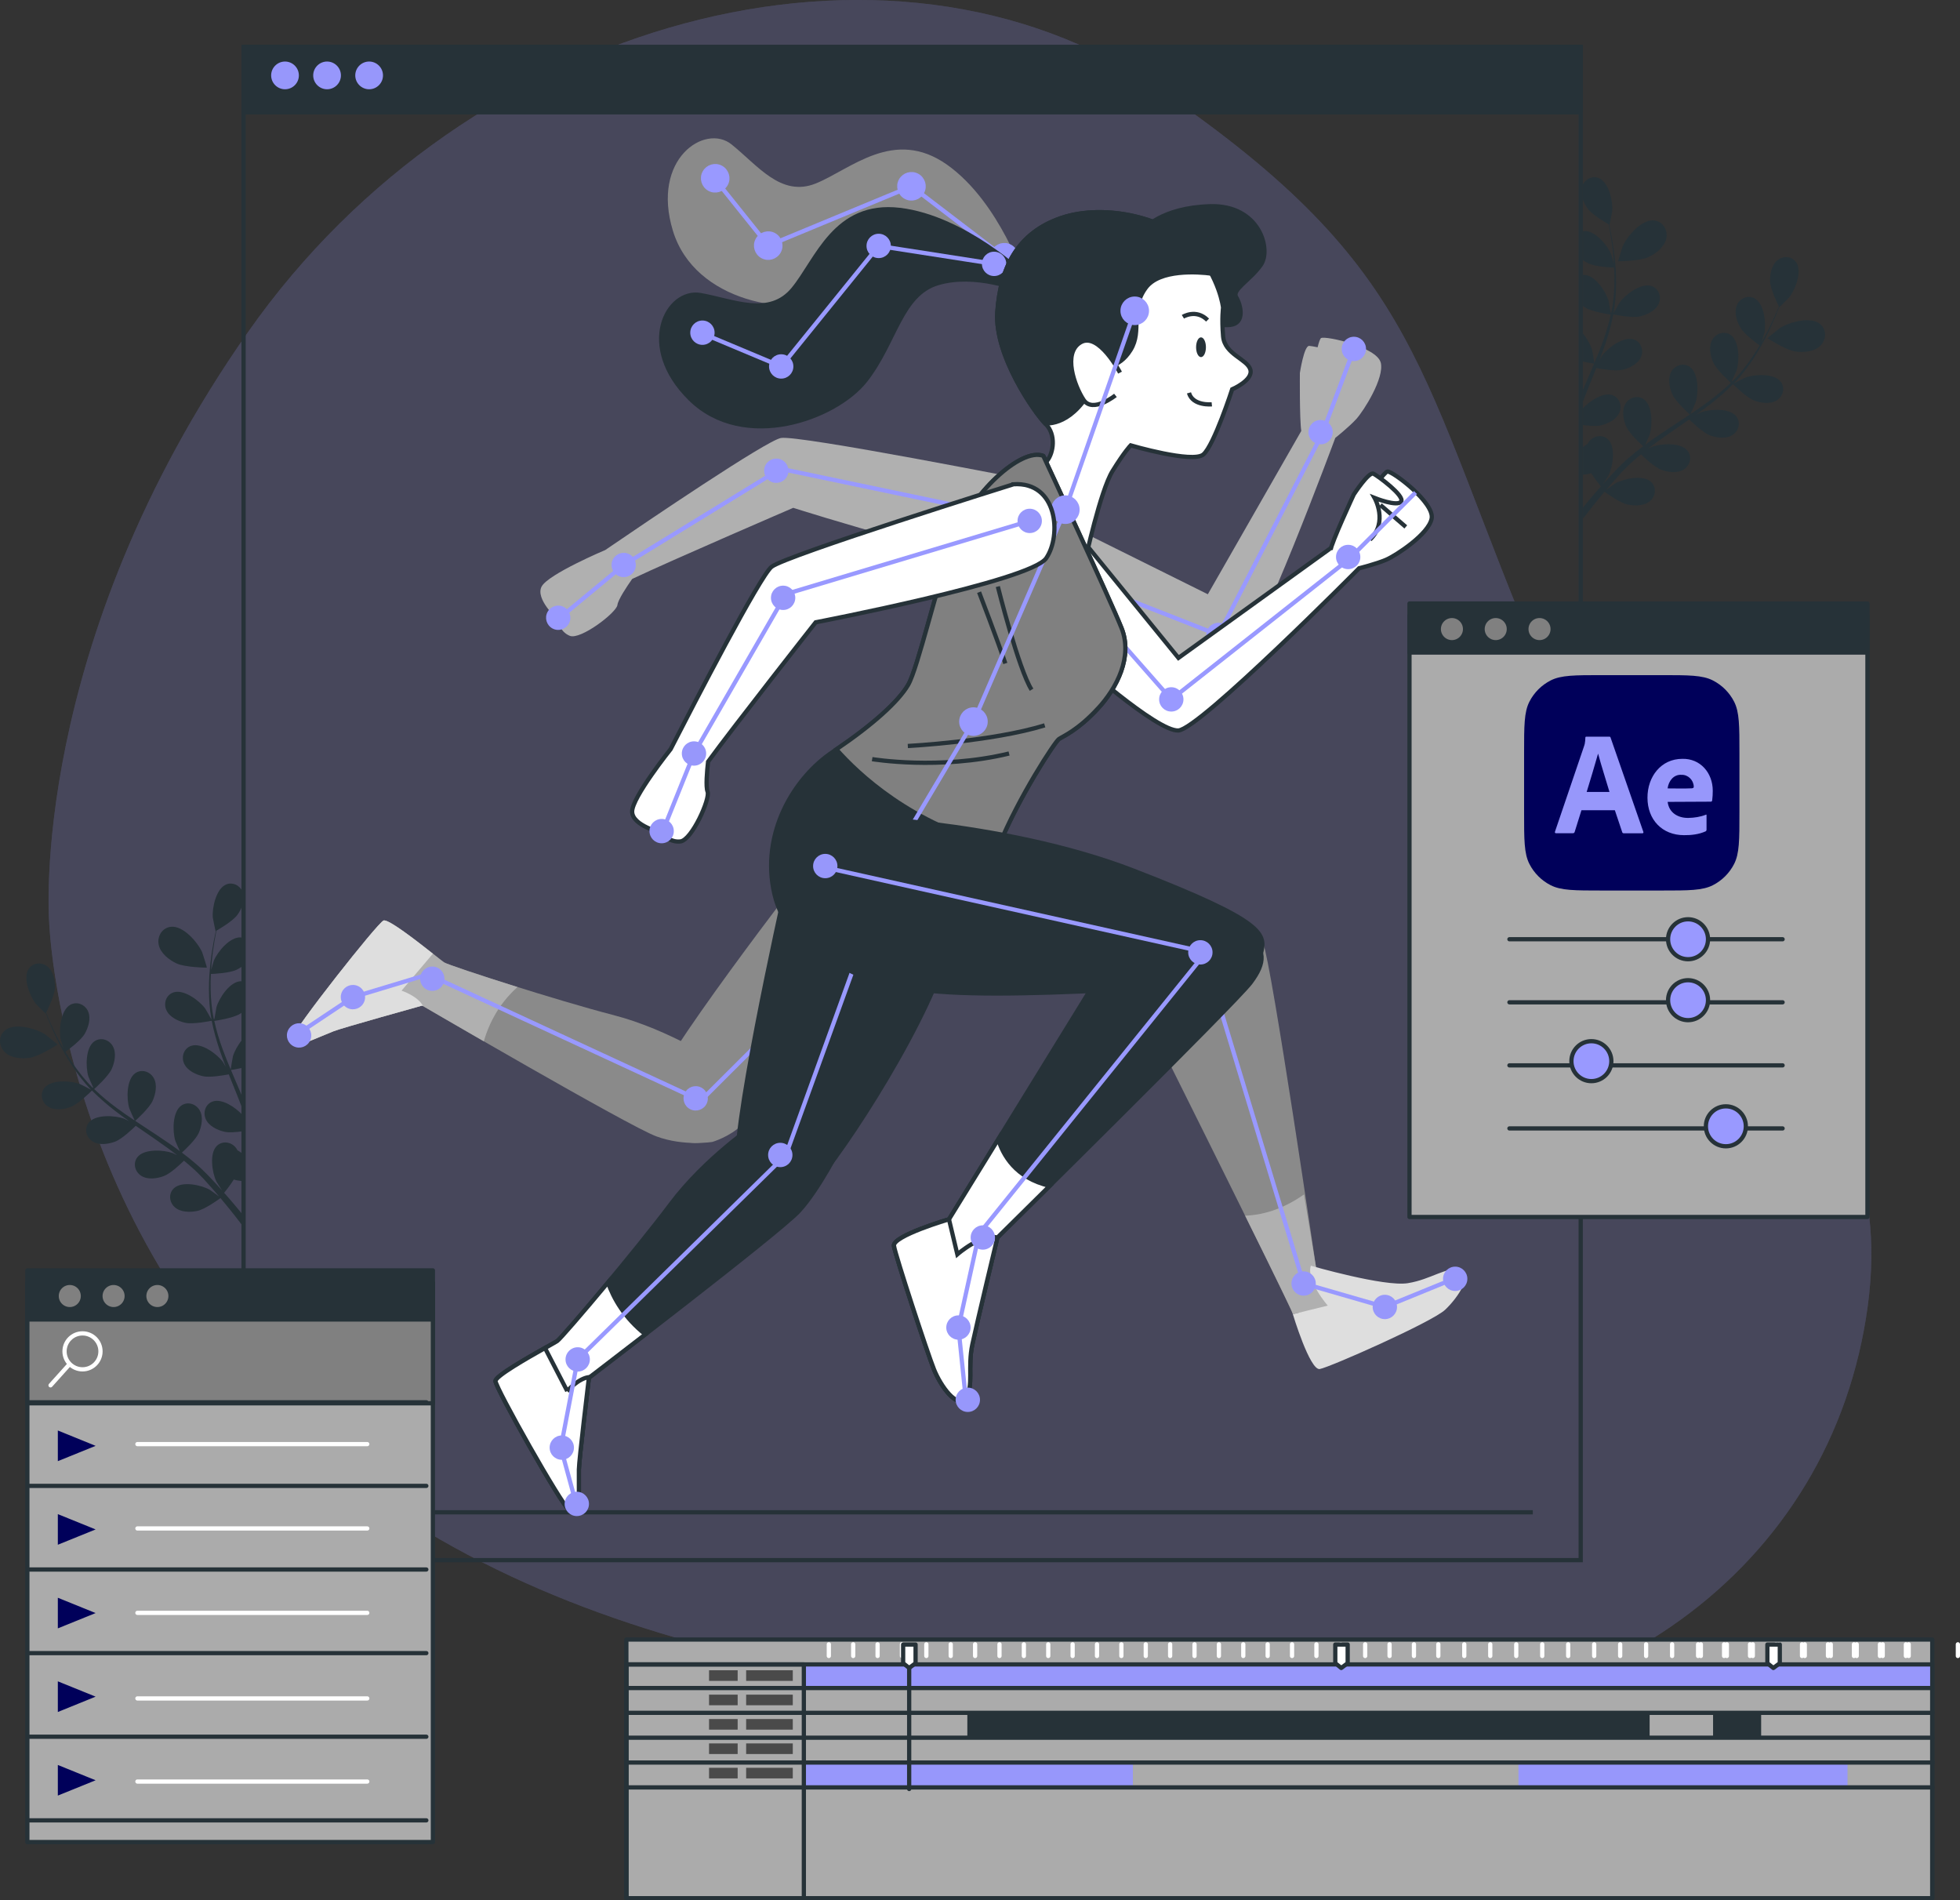 <?xml version="1.0" encoding="UTF-8"?>
<svg id="Layer_2" data-name="Layer 2" xmlns="http://www.w3.org/2000/svg" viewBox="0 0 462.27 448.11">
  <rect x="0" y="0" width="462.27" height="448.11" fill="#333333" stroke="none"/>
  <defs>
    <style>
      .cls-1, .cls-2, .cls-3, .cls-4, .cls-5, .cls-6, .cls-7, .cls-8, .cls-9, .cls-10 {
        stroke: #263238;
      }

      .cls-1, .cls-3, .cls-4, .cls-11, .cls-12, .cls-7 {
        stroke-miterlimit: 10;
      }

      .cls-1, .cls-6 {
        fill: #fff;
      }

      .cls-2, .cls-4 {
        fill: gray;
      }

      .cls-2, .cls-13, .cls-5, .cls-6, .cls-8, .cls-9, .cls-10, .cls-14 {
        stroke-linecap: round;
        stroke-linejoin: round;
      }

      .cls-3, .cls-15, .cls-10 {
        fill: #263238;
      }

      .cls-16 {
        opacity: .2;
      }

      .cls-17, .cls-18, .cls-19, .cls-20, .cls-21, .cls-15, .cls-22, .cls-23, .cls-24, .cls-25 {
        stroke-width: 0px;
      }

      .cls-17, .cls-9, .cls-14 {
        fill: #99f;
      }

      .cls-13 {
        stroke: #fff;
      }

      .cls-13, .cls-11, .cls-12, .cls-7, .cls-8 {
        fill: none;
      }

      .cls-5 {
        fill: #ababab;
      }

      .cls-11 {
        stroke: #92e3a9;
      }

      .cls-12, .cls-14 {
        stroke: #99f;
      }

      .cls-18 {
        fill: #92e3a9;
      }

      .cls-19 {
        fill: #b0b0b0;
      }

      .cls-20 {
        fill: #dedede;
      }

      .cls-21 {
        opacity: .7;
      }

      .cls-21, .cls-23 {
        fill: #9797fb;
      }

      .cls-22 {
        fill: #8a8a8a;
      }

      .cls-24 {
        fill: #00005a;
      }

      .cls-25 {
        fill: #4a4a4a;
      }
    </style>
  </defs>
  <g id="Windows_1" data-name="Windows 1">
    <g>
      <g>
        <g class="cls-16">
          <path class="cls-23" d="m11.59,217.26s2.49,77.16,66.9,128.58c64.41,51.43,153.66,55.11,225.91,59.99,72.25,4.89,127.75-36.02,136.11-97.85,8.36-61.83-46.85-79.98-76.8-150.36-29.95-70.38-27.29-93.52-90.67-136.8C209.66-22.46,110.51,4.12,58.52,78.28,6.54,152.44,11.59,217.26,11.59,217.26Z"/>
          <path class="cls-21" d="m11.59,217.26s2.49,77.16,66.9,128.58c64.41,51.43,153.66,55.11,225.91,59.99,72.25,4.89,127.75-36.02,136.11-97.85,8.36-61.83-46.85-79.98-76.8-150.36-29.95-70.38-27.29-93.52-90.67-136.8C209.66-22.46,110.51,4.12,58.52,78.28,6.54,152.44,11.59,217.26,11.59,217.26Z"/>
        </g>
        <path class="cls-22" d="m246.06,107.49s15.77,33.89,18.45,40.6c2.68,6.71-1.01,14.09-5.7,19.13-4.7,5.03-8.05,6.38-9.06,7.05s-11.74,17.11-15.77,29.53c-4.03,12.41-5.7,22.82-17.78,26.51s-30.2-5.03-33.55-19.46,4.7-27.51,13.76-33.55c9.06-6.04,15.43-11.74,17.78-15.77,2.35-4.03,6.71-23.49,10.74-34.22,4.03-10.74,15.77-21.81,21.14-19.8Z"/>
        <g>
          <path class="cls-15" d="m7.02,249.44c2.26-.33,6.54-3.12,6.55-3.12.04-.03-2.7-2.27-2.89-2.39-2.19-1.4-7.25-2.83-9.49-.97-1.62,1.33-1.51,3.71-.07,5.13,1.46,1.45,3.99,1.63,5.91,1.35Z"/>
          <path class="cls-15" d="m48.79,228.17c.05,0-1-3.38-1.09-3.58-1.05-2.38-4.48-6.36-7.38-6.05-2.09.22-3.3,2.27-2.89,4.24.42,2.01,2.43,3.56,4.18,4.39,2.06.97,7.18,1.01,7.18,1.01Z"/>
          <path class="cls-15" d="m50.22,259.72c-1.75.58-2.41,2.56-1.69,4.18.74,1.65,2.75,2.6,4.42,2.98,1.05.24,2.77.09,4.16-.1v-3.95c-1.64-1.76-4.75-3.81-6.88-3.11Z"/>
          <path class="cls-15" d="m57.1,286.25c-.53-.65-1.08-1.33-1.68-2.03-.79-.94-1.65-1.94-2.55-2.95.2-.25,1.36-1.67,2.27-3.13.53.18,1.22.29,1.95.36v-6.53c-.35-.28-.72-.53-1.09-.74-.1-.2-.22-.39-.36-.57-1.09-1.4-3.15-1.74-4.48-.47-1.85,1.77-1.13,6.33-.14,8.39.06.12.84,1.37,1.35,2.14-.37-.41-.72-.82-1.11-1.23-.75-.83-1.53-1.64-2.37-2.52-.42-.41-.84-.82-1.26-1.24-.41-.42-.9-.81-1.36-1.23-1.07-.94-2.21-1.83-3.37-2.71.73-.66,3.28-3.05,3.97-4.62.69-1.56,1.13-3.75.24-5.32-.86-1.54-2.85-2.2-4.36-1.14-2.1,1.47-2.08,6.08-1.41,8.27.04.14.7,1.65,1.08,2.47-.7-.52-1.4-1.05-2.13-1.55-2.1-1.46-4.27-2.87-6.43-4.29-.66-.43-1.32-.87-1.97-1.31.26-.23,3.36-3.01,4.13-4.77.69-1.56,1.13-3.75.24-5.32-.86-1.54-2.85-2.2-4.36-1.14-2.1,1.47-2.08,6.09-1.41,8.27.05.16,1,2.34,1.27,2.88-1.45-.97-2.88-1.94-4.25-2.96-1.9-1.4-3.68-2.89-5.3-4.45.12-.11,3.37-2.99,4.16-4.79.69-1.56,1.13-3.75.24-5.32-.86-1.54-2.85-2.2-4.36-1.14-2.1,1.47-2.08,6.09-1.41,8.27.04.14.77,1.8,1.13,2.58-.07.05-.05.04-.12.08-1.72-1.7-3.16-3.56-4.43-5.36-.74-1.05-1.38-2.09-1.99-3.11.66-.47,3.65-2.68,4.54-4.22.85-1.48,1.53-3.6.83-5.26-.69-1.63-2.59-2.5-4.21-1.61-2.25,1.23-2.73,5.82-2.31,8.07.02.12.4,1.34.68,2.22-.27-.47-.55-.94-.8-1.4-.93-1.7-1.68-3.31-2.33-4.74-.36-.82-.67-1.56-.96-2.27.4-.8,1.99-4.06,2.07-5.81.08-1.71-.3-3.9-1.69-5.05-1.36-1.13-3.45-1.02-4.48.51-1.43,2.13.25,6.43,1.67,8.22.12.16,2.31,2.36,2.34,2.32,0,0,.02-.04.02-.05.26.68.55,1.41.88,2.2.62,1.45,1.33,3.08,2.23,4.81.89,1.73,1.91,3.58,3.15,5.43,1.25,1.86,2.65,3.75,4.36,5.51.02.02.04.04.06.06-.66-.36-2.53-1.31-2.68-1.36-2.14-.79-6.75-1.07-8.33.94-1.14,1.45-.6,3.47.9,4.42,1.53.97,3.73.65,5.33.05,1.8-.67,4.76-3.63,4.99-3.86,1.64,1.66,3.45,3.23,5.37,4.73,1.1.85,2.23,1.68,3.38,2.49-.58-.29-1.1-.55-1.17-.58-2.14-.79-6.75-1.07-8.34.94-1.14,1.45-.6,3.47.9,4.42,1.53.97,3.73.65,5.33.05,1.62-.61,4.19-3.07,4.86-3.73.44.31.88.62,1.33.92,2.13,1.47,4.27,2.92,6.31,4.41.72.52,1.41,1.07,2.11,1.61-.51-.26-.95-.47-1.02-.5-2.14-.79-6.75-1.07-8.33.94-1.14,1.45-.6,3.47.9,4.42,1.53.97,3.73.65,5.33.05,1.55-.58,3.94-2.83,4.74-3.62.69.58,1.39,1.15,2.04,1.74.43.41.88.78,1.29,1.22.42.43.83.85,1.24,1.26.76.83,1.54,1.69,2.26,2.52.5.57.97,1.13,1.45,1.69-.71-.53-2.13-1.54-2.26-1.61-2-1.11-6.51-2.08-8.38-.33-1.35,1.26-1.12,3.34.22,4.5,1.36,1.19,3.59,1.21,5.26.86,1.84-.38,5.09-2.74,5.49-3.04.78.93,1.53,1.84,2.23,2.71,1,1.24,1.9,2.41,2.72,3.48h.13v-2.41Z"/>
          <path class="cls-15" d="m43.64,241.17c1.88.43,5.97-.4,6.29-.47.45,2.29,1.09,4.6,1.87,6.91.45,1.32.94,2.63,1.44,3.94-.32-.56-.61-1.07-.66-1.13-1.35-1.84-5.04-4.62-7.47-3.81-1.75.58-2.41,2.57-1.69,4.18.74,1.65,2.75,2.6,4.42,2.98,1.69.39,5.19-.25,6.12-.43.2.5.39,1,.6,1.5.87,2.15,1.73,4.28,2.54,6.41v-2.75c-.56-1.34-1.14-2.67-1.71-4.01-.31-.73-.62-1.46-.92-2.18.18-.03,1.33-.2,2.63-.49v-6.61c-1.04,1.25-1.84,2.77-2.16,3.87-.05.17-.45,2.51-.53,3.11-.67-1.6-1.33-3.21-1.91-4.81-.81-2.22-1.48-4.44-1.96-6.64.16-.02,4.46-.64,6.11-1.7.15-.1.3-.2.45-.31v-7.32c-.11,0-.21-.03-.32-.03-2.56.07-5.09,3.93-5.73,6.12-.04.14-.35,1.93-.48,2.78-.08,0-.07,0-.15,0-.5-2.36-.68-4.71-.74-6.92-.04-1.28,0-2.5.06-3.69.81-.03,4.52-.22,6.11-1.02.41-.21.84-.46,1.25-.75v-6.79c-.09-.02-.18-.05-.28-.06-2.55-.21-5.49,3.35-6.37,5.45-.05.11-.41,1.33-.65,2.23.04-.54.06-1.09.11-1.61.16-1.93.43-3.69.68-5.24.15-.88.3-1.68.45-2.42.78-.45,3.9-2.29,4.93-3.7.44-.6.85-1.33,1.14-2.1v-3.62c-.71-1.34-2.28-2.09-3.78-1.47-2.36.99-3.33,5.5-3.14,7.78.02.2.63,3.25.67,3.22,0,0,.04-.02.05-.03-.16.71-.32,1.48-.48,2.31-.28,1.55-.59,3.31-.79,5.24-.21,1.93-.38,4.04-.36,6.27.02,2.24.15,4.59.59,7,0,.03.01.05.02.08-.35-.66-1.39-2.49-1.49-2.62-1.35-1.84-5.04-4.62-7.47-3.81-1.75.58-2.41,2.57-1.69,4.18.74,1.65,2.75,2.6,4.42,2.98Z"/>
        </g>
        <g>
          <path class="cls-15" d="m423.43,82.88c-2.26-.33-6.54-3.12-6.55-3.12-.04-.03,2.7-2.27,2.89-2.39,2.19-1.4,7.25-2.83,9.49-.97,1.62,1.33,1.51,3.71.07,5.13-1.46,1.45-3.99,1.63-5.91,1.35Z"/>
          <path class="cls-15" d="m381.65,61.61c-.05,0,1-3.38,1.09-3.58,1.05-2.38,4.48-6.36,7.38-6.05,2.09.22,3.3,2.27,2.89,4.24-.42,2.01-2.43,3.56-4.18,4.39-2.06.97-7.18,1.01-7.18,1.01Z"/>
          <path class="cls-15" d="m380.23,93.16c1.75.58,2.41,2.56,1.69,4.18-.74,1.65-2.75,2.6-4.42,2.98-1.05.24-2.77.09-4.16-.1v-3.95c1.64-1.76,4.75-3.81,6.88-3.11Z"/>
          <path class="cls-15" d="m373.34,119.69c.53-.65,1.08-1.33,1.68-2.03.79-.94,1.65-1.94,2.55-2.95-.2-.25-1.36-1.67-2.27-3.13-.53.18-1.22.29-1.95.36v-6.53c.35-.28.72-.53,1.09-.74.1-.2.22-.39.36-.57,1.09-1.4,3.15-1.74,4.48-.47,1.85,1.77,1.13,6.33.14,8.39-.06.12-.84,1.37-1.35,2.14.37-.41.72-.82,1.11-1.23.75-.83,1.53-1.64,2.37-2.52.42-.41.84-.82,1.26-1.24.41-.42.9-.81,1.36-1.23,1.07-.94,2.21-1.83,3.37-2.71-.73-.66-3.28-3.05-3.97-4.62-.69-1.56-1.13-3.75-.24-5.32.86-1.54,2.85-2.2,4.36-1.14,2.1,1.47,2.08,6.09,1.41,8.27-.04.14-.7,1.65-1.08,2.47.7-.52,1.4-1.05,2.13-1.55,2.1-1.46,4.27-2.87,6.43-4.29.66-.43,1.32-.87,1.97-1.31-.26-.23-3.36-3.01-4.13-4.77-.69-1.56-1.13-3.75-.24-5.32.86-1.54,2.85-2.2,4.36-1.14,2.1,1.47,2.08,6.09,1.41,8.27-.05.16-1,2.34-1.27,2.88,1.45-.97,2.88-1.94,4.25-2.96,1.9-1.4,3.68-2.89,5.3-4.45-.12-.11-3.37-2.99-4.16-4.79-.69-1.56-1.13-3.75-.24-5.32.86-1.54,2.85-2.2,4.36-1.14,2.1,1.47,2.08,6.09,1.41,8.27-.04.14-.77,1.8-1.13,2.58.07.05.05.04.12.08,1.72-1.7,3.16-3.56,4.43-5.36.74-1.05,1.38-2.09,1.99-3.11-.66-.47-3.65-2.68-4.54-4.22-.85-1.48-1.53-3.6-.83-5.26.69-1.63,2.59-2.5,4.21-1.61,2.25,1.23,2.73,5.82,2.3,8.07-.02.12-.4,1.34-.68,2.22.27-.47.55-.94.8-1.4.93-1.7,1.68-3.31,2.33-4.74.36-.82.67-1.56.96-2.27-.4-.8-1.99-4.06-2.07-5.81-.08-1.71.3-3.9,1.69-5.05,1.36-1.13,3.45-1.02,4.48.51,1.43,2.13-.25,6.43-1.67,8.22-.12.16-2.32,2.36-2.34,2.32,0,0-.02-.04-.02-.05-.26.68-.55,1.41-.88,2.2-.62,1.45-1.33,3.08-2.23,4.81-.89,1.73-1.91,3.58-3.15,5.43-1.25,1.86-2.65,3.75-4.36,5.51-.02.02-.04.04-.06.06.66-.36,2.53-1.31,2.68-1.36,2.14-.79,6.75-1.07,8.33.94,1.14,1.45.6,3.47-.9,4.42-1.53.97-3.73.65-5.33.05-1.8-.67-4.76-3.63-4.99-3.86-1.64,1.66-3.45,3.23-5.37,4.73-1.1.85-2.23,1.68-3.38,2.49.58-.29,1.1-.55,1.17-.58,2.14-.79,6.75-1.07,8.34.94,1.14,1.45.6,3.47-.9,4.42-1.53.97-3.73.65-5.33.05-1.62-.61-4.19-3.07-4.86-3.73-.44.31-.88.62-1.33.92-2.13,1.47-4.26,2.92-6.31,4.41-.72.52-1.41,1.07-2.11,1.61.51-.26.95-.47,1.02-.5,2.14-.79,6.75-1.07,8.33.94,1.14,1.45.6,3.47-.9,4.42-1.53.97-3.73.65-5.33.05-1.55-.58-3.94-2.83-4.74-3.62-.69.58-1.39,1.15-2.04,1.74-.43.41-.88.78-1.29,1.22-.42.43-.83.85-1.24,1.26-.76.83-1.54,1.69-2.26,2.52-.5.57-.97,1.13-1.45,1.69.71-.53,2.13-1.54,2.26-1.61,2-1.11,6.51-2.08,8.38-.33,1.35,1.26,1.12,3.34-.22,4.5-1.36,1.19-3.59,1.21-5.26.86-1.84-.38-5.09-2.74-5.49-3.04-.78.93-1.53,1.84-2.23,2.71-1,1.24-1.9,2.41-2.72,3.48h-.13v-2.41Z"/>
          <path class="cls-15" d="m386.8,74.61c-1.88.43-5.97-.4-6.29-.47-.45,2.29-1.09,4.6-1.87,6.91-.45,1.32-.94,2.63-1.44,3.94.32-.56.61-1.07.66-1.13,1.35-1.84,5.04-4.62,7.47-3.81,1.75.58,2.41,2.57,1.69,4.18-.74,1.65-2.75,2.6-4.42,2.98-1.69.39-5.19-.25-6.12-.43-.2.5-.39,1-.6,1.5-.87,2.15-1.73,4.28-2.54,6.41v-2.75c.56-1.34,1.14-2.67,1.71-4.01.31-.73.62-1.46.92-2.18-.18-.03-1.33-.2-2.63-.49v-6.61c1.04,1.25,1.84,2.77,2.16,3.87.05.17.45,2.51.53,3.11.67-1.6,1.33-3.21,1.91-4.81.81-2.22,1.48-4.44,1.96-6.64-.16-.02-4.46-.64-6.11-1.7-.15-.1-.3-.2-.45-.31v-7.32c.11,0,.21-.03.32-.03,2.56.07,5.09,3.93,5.73,6.12.04.14.35,1.93.48,2.78.08,0,.07,0,.15,0,.5-2.36.68-4.71.74-6.92.04-1.28,0-2.5-.06-3.69-.81-.03-4.52-.22-6.11-1.02-.41-.21-.84-.46-1.25-.75v-6.79c.09-.02.18-.05.28-.06,2.55-.21,5.49,3.35,6.37,5.45.05.11.41,1.33.65,2.23-.04-.54-.06-1.09-.11-1.61-.16-1.93-.43-3.69-.68-5.24-.15-.88-.3-1.68-.45-2.42-.78-.45-3.9-2.29-4.93-3.7-.44-.6-.85-1.33-1.14-2.1v-3.62c.71-1.34,2.28-2.09,3.78-1.47,2.36.99,3.33,5.5,3.14,7.78-.02.2-.63,3.25-.67,3.22,0,0-.04-.02-.05-.03.16.71.32,1.48.48,2.31.28,1.55.59,3.31.79,5.24.21,1.93.38,4.04.36,6.27-.02,2.24-.15,4.59-.59,7,0,.03-.01.05-.02.08.35-.66,1.39-2.49,1.49-2.62,1.35-1.84,5.04-4.62,7.47-3.81,1.75.58,2.41,2.57,1.69,4.18-.74,1.65-2.75,2.6-4.42,2.98Z"/>
        </g>
        <path class="cls-19" d="m325.64,85.49c-.92-3.64-12.83-6.33-14.05-5.78-.23.11-.52.93-.83,2.18-.93-.2-1.67-.31-1.99-.33-1.22-.05-2.19,6.39-2.19,6.39,0,0-.1,10.98.33,13.67l-22.04,38.51-37.59-18.67c-2.81,10.86,15.29,28.8,15.29,28.8,0,0,24.93,7.84,29.38,5.45s22.98-52.45,22.98-52.45c0,0,3.25-2.58,4.97-4.47,1.72-1.89,6.67-9.66,5.75-13.3Z"/>
        <polyline class="cls-12" points="258.18 138.28 287.37 149.73 311.79 102.42 319.63 81.51"/>
        <path class="cls-17" d="m289.98,148.54c-.66-1.44-2.36-2.08-3.8-1.43-1.44.66-2.08,2.36-1.43,3.8.66,1.44,2.36,2.08,3.8,1.43,1.44-.66,2.08-2.36,1.43-3.8Z"/>
        <path class="cls-17" d="m314.08,100.72c-.66-1.44-2.36-2.08-3.8-1.43-1.44.66-2.08,2.36-1.43,3.8.66,1.44,2.36,2.08,3.8,1.43,1.44-.66,2.08-2.36,1.43-3.8Z"/>
        <path class="cls-17" d="m322.18,82.28c0-1.58-1.28-2.87-2.87-2.87s-2.87,1.28-2.87,2.87,1.28,2.87,2.87,2.87,2.87-1.28,2.87-2.87Z"/>
        <g>
          <path class="cls-19" d="m285.39,48.62c-7.01.22-11.23,2.15-13.49,3.65-6.81-2.51-15.15-3.09-21.66-.85-4.53,1.56-7.83,4.02-10.18,7.15-.67.89-1.26,1.85-1.78,2.85-1.04,2-1.78,4.21-2.29,6.57-.38,1.78-.63,3.64-.76,5.59-.02.32-.03.64-.04.97,0,.1,0,.2,0,.31,0,.23,0,.45.01.68,0,.12.02.25.03.37.01.21.03.42.05.63.01.13.03.26.05.39.02.21.05.42.08.63.02.13.04.27.07.4.03.21.07.41.1.62.03.13.06.27.08.4.04.21.08.42.13.63.03.13.06.26.1.4.05.21.1.42.16.63.04.13.07.26.11.4.06.21.12.42.18.64.04.13.08.26.12.39.07.21.13.43.2.64.04.13.09.26.13.38.07.21.15.43.23.64.05.13.09.25.14.38.08.21.16.43.25.64.05.13.1.26.16.39.08.21.17.41.26.62.05.13.11.25.17.38.09.21.18.41.27.62.06.12.11.24.17.37.09.21.19.41.29.61.06.12.12.25.18.37.1.2.19.4.29.59.06.13.13.25.19.37.1.19.19.38.29.57.06.12.13.24.19.37.1.18.2.37.3.55.07.12.14.25.2.37.1.18.2.35.29.53.07.12.14.24.21.37.1.17.19.33.29.5.07.13.15.25.22.37.09.15.18.31.28.46.08.13.16.26.24.38.09.14.17.28.26.41.08.13.16.26.25.39.08.13.16.25.24.38.09.13.17.26.25.39.07.11.15.22.22.33.09.13.18.27.27.39.07.1.13.19.19.28.09.14.19.27.28.4.06.08.11.16.17.24.1.14.19.27.29.4.05.06.09.12.13.18.1.14.2.28.3.41.03.04.07.09.1.13.11.14.21.27.31.4.03.03.05.06.08.1.11.14.21.27.31.39.01.02.03.03.04.05.11.13.21.26.31.37,0,0,.02.02.02.03.1.12.2.24.29.34,0,0,0,0,0,0,.16.18.31.34.43.47,2.5,2.5,1.79,6.79.36,8.57-.1.12-.18.23-.27.35-.43-.93-.67-1.45-.67-1.45-5.37-2.01-17.11,9.06-21.14,19.8-4.03,10.74-8.39,30.2-10.74,34.22-2.27,3.9-8.33,9.37-16.93,15.19,5.05,5.73,17.73,17.8,38.29,22.85,4.72-11.62,13.31-24.7,14.21-25.29,1.01-.67,4.36-2.01,9.06-7.05,4.7-5.03,8.39-12.41,5.7-19.13-1.12-2.79-4.5-10.3-8.08-18.11,1.08-4.63,3.72-15.29,5.93-18.89,2.86-4.64,4.29-6.07,4.29-6.07,0,0,14.65,4.29,17.15,2.14,2.5-2.14,6.79-15.36,6.79-15.36,0,0,5-2.14,4.29-4.64-.71-2.5-6.07-3.57-6.43-7.86-.08-1.01-.13-1.91-.15-2.71.56.07,1.15.1,1.8.04,3.64-.36,2.55-4.73,1.45-6.54-1.09-1.82,3.27-4,5.82-7.63,2.54-3.64-.36-14.18-12-13.82Z"/>
          <path class="cls-22" d="m269.75,54.08s4-5.09,15.63-5.45c11.63-.36,14.54,10.18,12,13.82s-6.91,5.82-5.82,7.63c1.09,1.82,2.18,6.18-1.45,6.54-3.64.36-5.82-1.45-6.18-4.73-.36-3.27-9.45-17.45-14.18-17.81Z"/>
          <path class="cls-19" d="m288.46,72.51s-.71-6.79-6.79-13.93c-6.07-7.15-21.08-10.72-31.44-7.15s-14.29,11.79-15.01,22.15c-.71,10.36,8.93,23.94,11.43,26.44,2.5,2.5,1.79,6.79.36,8.57-1.43,1.79-2.14,2.86-2.14,2.86l11.08,20.72s3.57-16.43,6.43-21.08c2.86-4.64,4.29-6.07,4.29-6.07,0,0,14.65,4.29,17.15,2.14,2.5-2.14,6.79-15.36,6.79-15.36,0,0,5-2.14,4.29-4.64-.71-2.5-6.07-3.57-6.43-7.86s0-6.79,0-6.79Z"/>
          <path class="cls-22" d="m281.67,58.58c-6.07-7.15-21.08-10.72-31.44-7.15-10.36,3.57-14.29,11.79-15.01,22.15-.7,10.16,8.55,23.39,11.27,26.27,2.61.11,8.73-1.09,13.38-13.41,0,0,3.93.71,6.79-3.93,2.86-4.64-.36-9.29,3.57-14.65,3.26-4.45,12.43-3.73,15.45-3.35-.97-1.85-2.27-3.87-4.02-5.94Z"/>
          <path class="cls-19" d="m264.16,87.87s-5-9.65-9.29-7.15c-4.29,2.5-1.43,10.36.71,13.58s7.5-1.07,7.5-1.07"/>
          <g>
            <polyline class="cls-11" points="267.63 73.29 251.26 120.18 229.59 170.16 201.72 217.05"/>
            <path class="cls-18" d="m270.5,73.29c0-1.58-1.28-2.87-2.87-2.87s-2.87,1.28-2.87,2.87,1.28,2.87,2.87,2.87,2.87-1.28,2.87-2.87Z"/>
            <path class="cls-18" d="m254.13,120.18c0-1.58-1.28-2.87-2.87-2.87s-2.87,1.28-2.87,2.87,1.28,2.87,2.87,2.87,2.87-1.28,2.87-2.87Z"/>
            <circle class="cls-18" cx="229.59" cy="170.16" r="2.87"/>
            <circle class="cls-18" cx="201.72" cy="217.05" r="2.87"/>
          </g>
        </g>
        <path class="cls-19" d="m243.6,113.41s-55.18-10.88-59.41-10.13c-3.45.62-31.3,19.49-41.44,26.42,0,0-13.4,5.65-15,8.6-1.6,2.95,3.79,7.79,3.79,7.79,0,0,.35,2.86,2.87,3.85,2.52.99,11-5.48,11.21-7.28.15-1.24,2.21-4.34,3.48-6.14,9.3-4.41,37.99-16.77,37.99-16.77,0,0,49.17,15.63,54.97,12.68,5.81-2.96,11.01-14.64,1.55-19.02Z"/>
        <polyline class="cls-12" points="242.86 122.83 184.09 110.54 147.1 133.23 131.54 146.09"/>
        <path class="cls-18" d="m245.38,124.2c.76-1.39.24-3.13-1.15-3.89-1.39-.76-3.13-.24-3.89,1.15-.76,1.39-.24,3.13,1.15,3.89,1.39.76,3.13.24,3.89-1.15Z"/>
        <path class="cls-17" d="m185.61,112.37c.76-1.39.24-3.13-1.15-3.89-1.39-.76-3.13-.24-3.89,1.15-.76,1.39-.24,3.13,1.15,3.89,1.39.76,3.13.24,3.89-1.15Z"/>
        <path class="cls-17" d="m149.62,134.6c.76-1.39.24-3.13-1.15-3.89-1.39-.76-3.13-.24-3.89,1.15-.76,1.39-.24,3.13,1.15,3.89,1.39.76,3.13.24,3.89-1.15Z"/>
        <path class="cls-17" d="m134.18,147.04c.76-1.39.24-3.13-1.15-3.89-1.39-.76-3.13-.24-3.89,1.15-.76,1.39-.24,3.13,1.15,3.89,1.39.76,3.13.24,3.89-1.15Z"/>
        <path class="cls-22" d="m241.91,66.53s-6-18.8-18.53-27.68c-12.54-8.88-22.77,1.1-30.97,4.41-8.2,3.31-13.69-4.25-19.89-9.22-6.21-4.98-18.98,3.38-13.82,20.36s27.95,20.46,38.44,15.89c10.49-4.58,16.92-13.88,25.93-11.95,9.01,1.93,15.98,10.53,15.98,10.53l2.87-2.33Z"/>
        <polyline class="cls-12" points="236.86 60.66 214.97 43.93 181.19 57.92 168.48 42.05"/>
        <path class="cls-14" d="m183.71,59.29c.76-1.39.24-3.13-1.15-3.89-1.39-.76-3.13-.24-3.89,1.15-.76,1.39-.24,3.13,1.15,3.89,1.39.76,3.13.24,3.89-1.15Z"/>
        <path class="cls-14" d="m171.2,43.41c.76-1.39.24-3.13-1.15-3.89-1.39-.76-3.13-.24-3.89,1.15s-.24,3.13,1.15,3.89,3.13.24,3.89-1.15Z"/>
        <path class="cls-14" d="m217.49,45.3c.76-1.39.24-3.13-1.15-3.89-1.39-.76-3.13-.24-3.89,1.15-.76,1.39-.24,3.13,1.15,3.89,1.39.76,3.13.24,3.89-1.15Z"/>
        <path class="cls-14" d="m239.38,62.03c.76-1.39.24-3.13-1.15-3.89s-3.13-.24-3.89,1.15-.24,3.13,1.15,3.89c1.39.76,3.13.24,3.89-1.15Z"/>
        <g>
          <path class="cls-22" d="m190.87,204.07s-37.53,48.39-37.21,54.19c.32,5.8,5.61,13.94,14.67,10.38,9.06-3.56,42.69-24.25,53.77-38.58,11.09-14.34-11.1-44.76-31.23-25.98Z"/>
          <path class="cls-22" d="m195.91,192.37s40.11.79,71.56,12.98c31.46,12.19,31.06,14.94,29.88,19.66-1.18,4.72-11.8,7.86-49.54,9.04-37.75,1.18-49.54-1.97-61.73-17.69"/>
          <g>
            <path class="cls-22" d="m169.8,250.73s-11.76-7.91-25.09-11.36c-13.32-3.44-38.82-11.66-39.99-12.45s-12.81-10.46-14.26-9.86c-1.45.6-21.28,25.77-21.41,27.52s-.19,2.63,3.44,1.13,4.36-1.8,6.18-2.54c1.82-.75,20.9-6.05,20.9-6.05,0,0,48.7,28.43,55.22,30.84,6.52,2.42,13.23,1.31,13.23,1.31,0,0,4.15-1.19,7.12-4.15"/>
            <path class="cls-19" d="m122.05,232.75c-9.02-2.82-16.69-5.4-17.33-5.82-1.18-.79-12.81-10.46-14.26-9.86s-21.28,25.77-21.41,27.52-.19,2.63,3.44,1.13,4.36-1.8,6.18-2.54c1.82-.75,20.9-6.05,20.9-6.05,0,0,6.24,3.64,14.54,8.42,1.76-6.1,5.02-10.19,7.94-12.8Z"/>
            <path class="cls-20" d="m94.71,233.6l7.39-8.71c-3.85-3.04-10.56-8.27-11.65-7.82-1.45.6-21.28,25.77-21.41,27.52s-.19,2.63,3.44,1.13,4.36-1.8,6.18-2.54c1.82-.75,20.9-6.05,20.9-6.05,0,0,.09.05.24.14-1.2-2.39-5.1-3.67-5.1-3.67Z"/>
          </g>
        </g>
        <polyline class="cls-12" points="203.93 221.03 165.28 259.56 100.96 229.78 83.25 235.13 69.05 244.59"/>
        <path class="cls-23" d="m166.68,260.22c.67-1.43.06-3.14-1.38-3.82s-3.14-.06-3.82,1.38c-.67,1.43-.06,3.14,1.38,3.82,1.43.67,3.14.06,3.82-1.38Z"/>
        <path class="cls-23" d="m104.56,232.01c.67-1.43.06-3.14-1.38-3.82s-3.14-.06-3.82,1.38-.06,3.14,1.38,3.82c1.43.67,3.14.06,3.82-1.38Z"/>
        <path class="cls-23" d="m85.84,236.35c.67-1.43.06-3.14-1.38-3.82s-3.14-.06-3.82,1.38c-.67,1.43-.06,3.14,1.38,3.82,1.43.67,3.14.06,3.82-1.38Z"/>
        <path class="cls-23" d="m73.14,245.38c.67-1.43.06-3.14-1.38-3.82s-3.14-.06-3.82,1.38-.06,3.14,1.38,3.82,3.14.06,3.82-1.38Z"/>
        <g>
          <path class="cls-22" d="m304.92,309.88c2.57-.85,9.24-.82,13.82-2.18-4.57-4.77-8.33-8.73-8.33-8.73,0,0-10.41-71.18-12.52-76.68-2.11-5.51-5.95-7.01-10.92-5.02l-22,11.67s40.05,80.22,39.96,80.94Z"/>
          <path class="cls-19" d="m304.92,309.88c2.57-.85,9.24-.82,13.82-2.18-4.57-4.77-8.33-8.73-8.33-8.73,0,0-1.18-7.26-2.86-17.31-5.43,3.83-10.37,4.89-13.88,5.01,6.07,12.25,11.3,22.9,11.26,23.2Z"/>
          <path class="cls-20" d="m311.29,322.82c2.36-.41,26.45-11.07,29.54-13.96s6.79-8.56,3.51-9.39-6.74,2.21-12.29,3.11c-5.56.9-22.88-4.12-22.88-4.12-1.16,3.55,3.99,9.41,3.99,9.41l-8.24,2.02s4.01,13.34,6.37,12.94Z"/>
        </g>
        <polyline class="cls-12" points="344.68 300.82 326.62 308.19 307.46 302.66 284.24 226 196.85 204.95"/>
        <path class="cls-23" d="m310.33,302.66c0-1.58-1.28-2.87-2.87-2.87s-2.87,1.28-2.87,2.87,1.28,2.87,2.87,2.87,2.87-1.28,2.87-2.87Z"/>
        <path class="cls-18" d="m287.11,226c0-1.58-1.28-2.87-2.87-2.87s-2.87,1.28-2.87,2.87,1.28,2.87,2.87,2.87,2.87-1.28,2.87-2.87Z"/>
        <path class="cls-18" d="m199.72,204.95c0-1.58-1.28-2.87-2.87-2.87s-2.87,1.28-2.87,2.87,1.28,2.87,2.87,2.87,2.87-1.28,2.87-2.87Z"/>
        <circle class="cls-23" cx="326.62" cy="308.19" r="2.87"/>
        <path class="cls-23" d="m346.08,301.55c0-1.58-1.28-2.87-2.87-2.87s-2.87,1.28-2.87,2.87,1.28,2.87,2.87,2.87,2.87-1.28,2.87-2.87Z"/>
        <line class="cls-7" x1="78.52" y1="356.61" x2="361.52" y2="356.61"/>
        <path class="cls-3" d="m241.7,64.96s-14.25-13.65-29.51-15.46-19.47,11.84-25.09,18.67c-5.62,6.83-14.05,2.81-21.88,1.41-7.83-1.41-15.06,12.05-2.41,24.49,12.65,12.45,34.33,4.62,41.36-4.42,7.03-9.03,8.23-20.28,17.06-22.89,8.83-2.61,19.07,1.61,19.07,1.61l1.41-3.41Z"/>
        <polyline class="cls-12" points="234.46 62.22 207.24 57.99 184.25 86.41 165.5 78.55"/>
        <path class="cls-17" d="m187.12,86.41c0-1.58-1.28-2.87-2.87-2.87s-2.87,1.28-2.87,2.87,1.28,2.87,2.87,2.87,2.87-1.28,2.87-2.87Z"/>
        <circle class="cls-17" cx="165.67" cy="78.45" r="2.87"/>
        <path class="cls-17" d="m210.11,57.99c0-1.58-1.28-2.87-2.87-2.87s-2.87,1.28-2.87,2.87,1.28,2.87,2.87,2.87,2.87-1.28,2.87-2.87Z"/>
        <path class="cls-17" d="m237.33,62.22c0-1.58-1.28-2.87-2.87-2.87s-2.87,1.28-2.87,2.87,1.28,2.87,2.87,2.87,2.87-1.28,2.87-2.87Z"/>
        <g>
          <path class="cls-1" d="m251.43,122.59l26.51,32.55,37.24-26.84s10.74-17.11,12.08-17.11,11.07,7.38,10.4,11.07c-.67,3.69-8.39,8.72-10.74,9.73s-6.38,2.01-6.38,2.01c0,0-37.58,37.91-42.61,38.25-5.03.34-24.49-17.11-24.49-17.11,0,0-9.06-23.82-2.01-32.55Z"/>
          <path class="cls-1" d="m313.84,129.7c0-1.36,5.45-13.09,5.45-13.09,0,0,3.54-5.45,4.64-4.91,1.09.55,7.36,5.18,6.54,6.54-.82,1.36-6.27-.82-6.27-.82,0,0,3.27,5.73-1.09,9.82"/>
          <line class="cls-7" x1="325.56" y1="119.07" x2="331.56" y2="124.25"/>
        </g>
        <polyline class="cls-12" points="245.6 130.08 276.25 164.92 318.06 131.94 333.85 116.15"/>
        <path class="cls-17" d="m279.12,164.92c0-1.58-1.28-2.87-2.87-2.87s-2.87,1.28-2.87,2.87,1.28,2.87,2.87,2.87,2.87-1.28,2.87-2.87Z"/>
        <path class="cls-17" d="m320.84,131.34c0-1.58-1.28-2.87-2.87-2.87s-2.87,1.28-2.87,2.87,1.28,2.87,2.87,2.87,2.87-1.28,2.87-2.87Z"/>
        <g>
          <path class="cls-3" d="m269.75,54.08s4-5.09,15.63-5.45c11.63-.36,14.54,10.18,12,13.82s-6.91,5.82-5.82,7.63c1.09,1.82,2.18,6.18-1.45,6.54-3.64.36-5.82-1.45-6.18-4.73-.36-3.27-9.45-17.45-14.18-17.81Z"/>
          <g>
            <path class="cls-1" d="m288.46,72.51s-.71-6.79-6.79-13.93c-6.07-7.15-21.08-10.72-31.44-7.15s-14.29,11.79-15.01,22.15c-.71,10.36,8.93,23.94,11.43,26.44,2.5,2.5,1.79,6.79.36,8.57-1.43,1.79-2.14,2.86-2.14,2.86l11.08,20.72s3.57-16.43,6.43-21.08c2.86-4.64,4.29-6.07,4.29-6.07,0,0,14.65,4.29,17.15,2.14,2.5-2.14,6.79-15.36,6.79-15.36,0,0,5-2.14,4.29-4.64-.71-2.5-6.07-3.57-6.43-7.86s0-6.79,0-6.79Z"/>
            <g>
              <ellipse class="cls-15" cx="283.26" cy="81.88" rx="1.16" ry="2.33"/>
              <path class="cls-7" d="m278.99,74.7s3.11-1.94,5.82.78"/>
              <path class="cls-7" d="m285.81,95.34s-4.49.45-5.39-2.7"/>
            </g>
          </g>
          <path class="cls-3" d="m281.67,58.58c-6.07-7.15-21.08-10.72-31.44-7.15-10.36,3.57-14.29,11.79-15.01,22.15-.7,10.16,8.55,23.39,11.27,26.27,2.61.11,8.73-1.09,13.38-13.41,0,0,3.93.71,6.79-3.93,2.86-4.64-.36-9.29,3.57-14.65,3.26-4.45,12.43-3.73,15.45-3.35-.97-1.85-2.27-3.87-4.02-5.94Z"/>
          <path class="cls-1" d="m264.16,87.87s-5-9.65-9.29-7.15c-4.29,2.5-1.43,10.36.71,13.58s7.5-1.07,7.5-1.07"/>
        </g>
        <g>
          <path class="cls-3" d="m246.06,107.49s15.77,33.89,18.45,40.6c2.68,6.71-1.01,14.09-5.7,19.13-4.7,5.03-8.05,6.38-9.06,7.05s-11.74,17.11-15.77,29.53c-4.03,12.41-5.7,22.82-17.78,26.51s-30.2-5.03-33.55-19.46,4.7-27.51,13.76-33.55c9.06-6.04,15.43-11.74,17.78-15.77,2.35-4.03,6.71-23.49,10.74-34.22,4.03-10.74,15.77-21.81,21.14-19.8Z"/>
          <path class="cls-4" d="m258.81,167.22c4.7-5.03,8.39-12.41,5.7-19.13-2.68-6.71-18.45-40.6-18.45-40.6-5.37-2.01-17.11,9.06-21.14,19.8-4.03,10.74-8.39,30.2-10.74,34.22-2.27,3.9-8.33,9.37-16.93,15.19,5.05,5.73,17.73,17.8,38.29,22.85,4.72-11.62,13.31-24.7,14.21-25.29,1.01-.67,4.36-2.01,9.06-7.05Z"/>
          <path class="cls-7" d="m235.34,138.31s4.87,19.46,7.96,24.33"/>
          <path class="cls-7" d="m230.92,139.64s4.42,11.5,6.19,16.81"/>
          <path class="cls-7" d="m205.7,179.01s15.92,2.65,32.29-1.33"/>
          <path class="cls-7" d="m214.11,175.91s19.88-1.03,32.29-4.87"/>
        </g>
        <polyline class="cls-12" points="267.63 73.29 251.26 120.18 229.59 170.16 201.72 217.05"/>
        <path class="cls-14" d="m270.5,73.29c0-1.58-1.28-2.87-2.87-2.87s-2.87,1.28-2.87,2.87,1.28,2.87,2.87,2.87,2.87-1.28,2.87-2.87Z"/>
        <path class="cls-14" d="m254.13,120.18c0-1.58-1.28-2.87-2.87-2.87s-2.87,1.28-2.87,2.87,1.28,2.87,2.87,2.87,2.87-1.28,2.87-2.87Z"/>
        <circle class="cls-14" cx="229.59" cy="170.16" r="2.87"/>
        <circle class="cls-18" cx="201.72" cy="217.05" r="2.87"/>
        <g>
          <path class="cls-3" d="m184.9,211.24s-13.37,59.76-10.62,64.88c2.75,5.11,11.01,10.22,17.69,3.15s28.31-40.11,32.24-57.8c3.93-17.69-29.1-35.78-39.32-10.22Z"/>
          <g>
            <path class="cls-3" d="m178.21,265.11s-11.8,7.86-20.05,18.87-25.56,31.46-26.74,32.24c-1.18.79-14.55,7.86-14.55,9.44s15.73,29.49,17.3,30.28c1.57.79,2.36,1.18,2.36-2.75v-6.68c0-1.97,2.36-21.63,2.36-21.63,0,0,44.82-34.21,49.54-39.32s9.83-15.33,9.83-15.33"/>
            <path class="cls-1" d="m143.4,302.42c-6.05,7.27-11.35,13.38-11.98,13.81-1.18.79-14.55,7.86-14.55,9.44s15.73,29.49,17.3,30.28c1.57.79,2.36,1.18,2.36-2.75v-6.68c0-1.97,2.36-21.63,2.36-21.63,0,0,5.74-4.38,13.33-10.24-4.97-3.95-7.52-8.52-8.82-12.22Z"/>
            <path class="cls-1" d="m133.78,328.02l-5.24-10.15c-4.28,2.41-11.67,6.62-11.67,7.79,0,1.57,15.73,29.49,17.3,30.28,1.57.79,2.36,1.18,2.36-2.75v-6.68c0-1.97,2.36-21.63,2.36-21.63,0,0,.08-.06.22-.17-2.66.2-5.34,3.32-5.34,3.32Z"/>
          </g>
        </g>
        <polyline class="cls-12" points="203.93 221.03 185.35 272.35 136.25 320.56 132.27 341.36 136.25 355.95"/>
        <g>
          <path class="cls-23" d="m186.9,272.35c0-1.58-1.28-2.87-2.87-2.87s-2.87,1.28-2.87,2.87,1.28,2.87,2.87,2.87,2.87-1.28,2.87-2.87Z"/>
          <path class="cls-23" d="m139.12,320.56c0-1.58-1.28-2.87-2.87-2.87s-2.87,1.28-2.87,2.87,1.28,2.87,2.87,2.87,2.87-1.28,2.87-2.87Z"/>
          <path class="cls-23" d="m135.37,341.36c0-1.58-1.28-2.87-2.87-2.87s-2.87,1.28-2.87,2.87,1.28,2.87,2.87,2.87,2.87-1.28,2.87-2.87Z"/>
          <path class="cls-23" d="m138.91,354.63c0-1.58-1.28-2.87-2.87-2.87s-2.87,1.28-2.87,2.87,1.28,2.87,2.87,2.87,2.87-1.28,2.87-2.87Z"/>
        </g>
        <path class="cls-3" d="m195.91,192.37s40.11.79,71.56,12.98c31.46,12.19,31.06,14.94,29.88,19.66-1.18,4.72-11.8,7.86-49.54,9.04-37.75,1.18-49.54-1.97-61.73-17.69"/>
        <g>
          <path class="cls-3" d="m260.39,228.15l-36.57,59.37s-13.37,3.93-12.98,6.29c.39,2.36,7.86,25.16,9.44,29.1,1.57,3.93,5.5,9.44,7.47,6.68,1.97-2.75.39-7.08,1.57-12.58,1.18-5.5,5.9-25.16,5.9-25.16,0,0,56.23-55.44,59.76-60.16,3.54-4.72,3.54-7.86-.79-11.01"/>
          <path class="cls-1" d="m235.44,268.65l-11.62,18.87s-13.37,3.93-12.98,6.29c.39,2.36,7.86,25.16,9.44,29.1,1.57,3.93,5.5,9.44,7.47,6.68,1.97-2.75.39-7.08,1.57-12.58,1.18-5.5,5.9-25.16,5.9-25.16,0,0,5.12-5.05,12.36-12.22-8.11-1.85-11.07-7.4-12.14-10.97Z"/>
          <path class="cls-1" d="m210.85,293.81c.39,2.36,7.86,25.16,9.44,29.1,1.57,3.93,5.5,9.44,7.47,6.68,1.97-2.75.39-7.08,1.57-12.58,1.18-5.5,5.9-25.16,5.9-25.16-3.54-1.18-9.44,3.93-9.44,3.93l-1.97-8.26s-13.37,3.93-12.98,6.29Z"/>
        </g>
        <polyline class="cls-12" points="195.09 204.67 284.44 224.57 230.92 290.93 226.05 313.04 227.75 329.59"/>
        <path class="cls-23" d="m197.51,204.22c0-1.58-1.28-2.87-2.87-2.87s-2.87,1.28-2.87,2.87,1.28,2.87,2.87,2.87,2.87-1.28,2.87-2.87Z"/>
        <path class="cls-23" d="m285.98,224.57c0-1.58-1.28-2.87-2.87-2.87s-2.87,1.28-2.87,2.87,1.28,2.87,2.87,2.87,2.87-1.28,2.87-2.87Z"/>
        <circle class="cls-23" cx="231.8" cy="291.81" r="2.87"/>
        <circle class="cls-23" cx="226.05" cy="313.04" r="2.87"/>
        <path class="cls-23" d="m231.13,330.08c0-1.58-1.28-2.87-2.87-2.87s-2.87,1.28-2.87,2.87,1.28,2.87,2.87,2.87,2.87-1.28,2.87-2.87Z"/>
        <path class="cls-1" d="m239.02,114.2s-53.68,16.78-57.04,19.46c-2.74,2.19-18.2,32.06-23.81,43,0,0-9.08,11.36-9.08,14.71s7.05,5.03,7.05,5.03c0,0,1.68,2.35,4.36,2.01,2.68-.34,7.05-10.07,6.38-11.74-.46-1.16-.13-4.87.12-7.06,6.07-8.32,25.38-32.87,25.38-32.87,0,0,50.66-9.73,54.36-15.1,3.69-5.37,2.68-18.12-7.72-17.45Z"/>
        <polyline class="cls-12" points="242.86 122.83 185.35 140.08 163.68 177.68 156.14 196.41"/>
        <g>
          <path class="cls-23" d="m245.73,122.83c0-1.58-1.28-2.87-2.87-2.87s-2.87,1.28-2.87,2.87,1.28,2.87,2.87,2.87,2.87-1.28,2.87-2.87Z"/>
          <circle class="cls-23" cx="184.7" cy="140.97" r="2.87"/>
          <circle class="cls-23" cx="163.68" cy="177.68" r="2.87"/>
          <circle class="cls-23" cx="156.05" cy="195.98" r="2.87"/>
        </g>
        <rect class="cls-7" x="57.45" y="11.06" width="315.36" height="356.83"/>
        <rect class="cls-10" x="57.45" y="11.06" width="315.36" height="15.43"/>
        <g>
          <path class="cls-23" d="m70.49,17.78c0,1.81-1.47,3.27-3.27,3.27s-3.27-1.47-3.27-3.27,1.47-3.27,3.27-3.27,3.27,1.47,3.27,3.27Z"/>
          <path class="cls-23" d="m80.41,17.78c0,1.81-1.47,3.27-3.27,3.27s-3.27-1.47-3.27-3.27,1.47-3.27,3.27-3.27,3.27,1.47,3.27,3.27Z"/>
          <path class="cls-23" d="m90.33,17.78c0,1.81-1.47,3.27-3.27,3.27s-3.27-1.47-3.27-3.27,1.47-3.27,3.27-3.27,3.27,1.47,3.27,3.27Z"/>
        </g>
        <rect class="cls-5" x="6.45" y="302.46" width="95.65" height="131.91"/>
        <rect class="cls-2" x="6.45" y="302.46" width="95.65" height="28.44"/>
        <path class="cls-13" d="m23.7,318.66c0,2.34-1.9,4.24-4.24,4.24s-4.24-1.9-4.24-4.24,1.9-4.24,4.24-4.24,4.24,1.9,4.24,4.24Z"/>
        <line class="cls-13" x1="16.16" y1="321.95" x2="11.92" y2="326.67"/>
        <line class="cls-8" x1="6.94" y1="330.67" x2="100.55" y2="330.67"/>
        <rect class="cls-10" x="6.45" y="299.57" width="95.65" height="11.57"/>
        <g>
          <path class="cls-2" d="m19.56,305.61c0,1.71-1.39,3.1-3.1,3.1s-3.1-1.39-3.1-3.1,1.39-3.1,3.1-3.1,3.1,1.39,3.1,3.1Z"/>
          <path class="cls-2" d="m29.89,305.61c0,1.71-1.39,3.1-3.1,3.1s-3.1-1.39-3.1-3.1,1.39-3.1,3.1-3.1,3.1,1.39,3.1,3.1Z"/>
          <path class="cls-2" d="m40.22,305.61c0,1.71-1.39,3.1-3.1,3.1s-3.1-1.39-3.1-3.1,1.39-3.1,3.1-3.1,3.1,1.39,3.1,3.1Z"/>
        </g>
        <line class="cls-8" x1="6.94" y1="350.38" x2="100.55" y2="350.38"/>
        <polygon class="cls-24" points="22.55 340.94 13.64 337.32 13.64 344.55 22.55 340.94"/>
        <line class="cls-8" x1="6.94" y1="370.1" x2="100.55" y2="370.1"/>
        <polygon class="cls-24" points="22.55 360.65 13.64 357.04 13.64 364.26 22.55 360.65"/>
        <line class="cls-8" x1="6.94" y1="389.82" x2="100.55" y2="389.82"/>
        <polygon class="cls-24" points="22.55 380.37 13.64 376.76 13.64 383.98 22.55 380.37"/>
        <line class="cls-8" x1="6.94" y1="409.53" x2="100.55" y2="409.53"/>
        <polygon class="cls-24" points="22.55 400.08 13.64 396.47 13.64 403.7 22.55 400.08"/>
        <line class="cls-8" x1="6.94" y1="429.25" x2="100.55" y2="429.25"/>
        <polygon class="cls-24" points="22.55 419.8 13.64 416.19 13.64 423.41 22.55 419.8"/>
        <line class="cls-13" x1="32.41" y1="340.53" x2="86.62" y2="340.53"/>
        <line class="cls-13" x1="32.41" y1="360.42" x2="86.62" y2="360.42"/>
        <line class="cls-13" x1="32.41" y1="380.32" x2="86.62" y2="380.32"/>
        <line class="cls-13" x1="32.41" y1="400.5" x2="86.62" y2="400.5"/>
        <line class="cls-13" x1="32.41" y1="420.1" x2="86.62" y2="420.1"/>
        <rect class="cls-5" x="147.73" y="386.61" width="308" height="61"/>
        <g>
          <line class="cls-13" x1="195.48" y1="387.74" x2="195.48" y2="390.49"/>
          <line class="cls-13" x1="201.23" y1="387.74" x2="201.23" y2="390.49"/>
          <line class="cls-13" x1="206.98" y1="387.74" x2="206.98" y2="390.49"/>
          <line class="cls-13" x1="212.73" y1="387.74" x2="212.73" y2="390.49"/>
          <line class="cls-13" x1="218.48" y1="387.74" x2="218.48" y2="390.49"/>
          <line class="cls-13" x1="224.23" y1="387.74" x2="224.23" y2="390.49"/>
          <line class="cls-13" x1="229.98" y1="387.74" x2="229.98" y2="390.49"/>
          <line class="cls-13" x1="235.73" y1="387.74" x2="235.73" y2="390.49"/>
          <line class="cls-13" x1="241.48" y1="387.74" x2="241.48" y2="390.49"/>
          <line class="cls-13" x1="247.23" y1="387.74" x2="247.23" y2="390.49"/>
          <line class="cls-13" x1="252.98" y1="387.74" x2="252.98" y2="390.49"/>
          <line class="cls-13" x1="258.73" y1="387.74" x2="258.73" y2="390.49"/>
          <line class="cls-13" x1="264.48" y1="387.74" x2="264.48" y2="390.49"/>
          <line class="cls-13" x1="270.23" y1="387.74" x2="270.23" y2="390.49"/>
          <line class="cls-13" x1="275.98" y1="387.74" x2="275.98" y2="390.49"/>
          <line class="cls-13" x1="281.73" y1="387.74" x2="281.73" y2="390.49"/>
          <line class="cls-13" x1="287.48" y1="387.74" x2="287.48" y2="390.49"/>
          <line class="cls-13" x1="293.23" y1="387.74" x2="293.23" y2="390.49"/>
          <line class="cls-13" x1="298.98" y1="387.74" x2="298.98" y2="390.49"/>
          <line class="cls-13" x1="304.73" y1="387.74" x2="304.73" y2="390.49"/>
          <line class="cls-13" x1="310.48" y1="387.74" x2="310.48" y2="390.49"/>
          <line class="cls-13" x1="316.23" y1="387.74" x2="316.23" y2="390.49"/>
          <line class="cls-13" x1="321.98" y1="387.74" x2="321.98" y2="390.49"/>
          <line class="cls-13" x1="327.73" y1="387.74" x2="327.73" y2="390.49"/>
          <line class="cls-13" x1="333.48" y1="387.74" x2="333.48" y2="390.49"/>
          <line class="cls-13" x1="339.23" y1="387.74" x2="339.23" y2="390.49"/>
          <line class="cls-13" x1="345.35" y1="387.74" x2="345.35" y2="390.49"/>
          <line class="cls-13" x1="351.48" y1="387.74" x2="351.48" y2="390.49"/>
          <line class="cls-13" x1="357.61" y1="387.74" x2="357.61" y2="390.49"/>
          <line class="cls-13" x1="363.74" y1="387.74" x2="363.74" y2="390.49"/>
          <line class="cls-13" x1="369.86" y1="387.74" x2="369.86" y2="390.49"/>
          <line class="cls-13" x1="375.99" y1="387.74" x2="375.99" y2="390.49"/>
          <line class="cls-13" x1="382.12" y1="387.74" x2="382.12" y2="390.49"/>
          <line class="cls-13" x1="388.24" y1="387.74" x2="388.24" y2="390.49"/>
          <line class="cls-13" x1="394.37" y1="387.74" x2="394.37" y2="390.49"/>
          <line class="cls-13" x1="400.5" y1="387.74" x2="400.5" y2="390.49"/>
          <line class="cls-13" x1="406.63" y1="387.74" x2="406.63" y2="390.49"/>
          <line class="cls-13" x1="412.75" y1="387.74" x2="412.75" y2="390.49"/>
          <line class="cls-13" x1="418.88" y1="387.74" x2="418.88" y2="390.49"/>
          <line class="cls-13" x1="425.01" y1="387.74" x2="425.01" y2="390.49"/>
          <line class="cls-13" x1="431.13" y1="387.74" x2="431.13" y2="390.49"/>
          <line class="cls-13" x1="437.26" y1="387.74" x2="437.26" y2="390.49"/>
          <line class="cls-13" x1="443.39" y1="387.74" x2="443.39" y2="390.49"/>
          <line class="cls-13" x1="449.51" y1="387.74" x2="449.51" y2="390.49"/>
          <line class="cls-13" x1="461.77" y1="387.74" x2="461.77" y2="390.49"/>
          <line class="cls-13" x1="401.15" y1="387.74" x2="401.15" y2="390.49"/>
          <line class="cls-13" x1="407.28" y1="387.74" x2="407.28" y2="390.49"/>
          <line class="cls-13" x1="413.4" y1="387.74" x2="413.4" y2="390.49"/>
          <line class="cls-13" x1="419.53" y1="387.74" x2="419.53" y2="390.49"/>
          <line class="cls-13" x1="425.66" y1="387.74" x2="425.66" y2="390.49"/>
          <line class="cls-13" x1="431.79" y1="387.74" x2="431.79" y2="390.49"/>
          <line class="cls-13" x1="437.91" y1="387.74" x2="437.91" y2="390.49"/>
          <line class="cls-13" x1="444.04" y1="387.74" x2="444.04" y2="390.49"/>
          <line class="cls-13" x1="450.17" y1="387.74" x2="450.17" y2="390.49"/>
        </g>
        <rect class="cls-23" x="189.58" y="392.48" width="266.21" height="5.56"/>
        <rect class="cls-15" x="228.15" y="403.9" width="160.92" height="5.57"/>
        <rect class="cls-15" x="404.03" y="403.9" width="11.34" height="5.57"/>
        <rect class="cls-23" x="189.58" y="415.47" width="77.61" height="5.57"/>
        <rect class="cls-23" x="358.13" y="415.47" width="77.61" height="5.57"/>
        <rect class="cls-8" x="147.73" y="392.48" width="308" height="55.13"/>
        <rect class="cls-8" x="147.73" y="392.48" width="41.86" height="55.13"/>
        <line class="cls-8" x1="147.7" y1="398.05" x2="455.8" y2="398.05"/>
        <line class="cls-8" x1="147.7" y1="403.9" x2="455.8" y2="403.9"/>
        <line class="cls-8" x1="147.7" y1="409.76" x2="455.8" y2="409.76"/>
        <line class="cls-8" x1="147.7" y1="415.62" x2="455.8" y2="415.62"/>
        <line class="cls-8" x1="147.7" y1="421.48" x2="455.8" y2="421.48"/>
        <polygon class="cls-6" points="215.94 392.19 214.43 393.32 213.01 392.19 213.01 387.79 215.94 387.79 215.94 392.19"/>
        <polygon class="cls-6" points="317.85 392.19 316.34 393.32 314.93 392.19 314.93 387.79 317.85 387.79 317.85 392.19"/>
        <polygon class="cls-6" points="419.77 392.19 418.25 393.32 416.84 392.19 416.84 387.79 419.77 387.79 419.77 392.19"/>
        <line class="cls-8" x1="214.43" y1="393.32" x2="214.43" y2="421.86"/>
        <rect class="cls-25" x="175.98" y="393.86" width="11" height="2.5"/>
        <rect class="cls-25" x="175.98" y="399.61" width="11" height="2.5"/>
        <rect class="cls-25" x="175.98" y="405.36" width="11" height="2.5"/>
        <rect class="cls-25" x="175.98" y="411.11" width="11" height="2.5"/>
        <rect class="cls-25" x="175.98" y="416.86" width="11" height="2.5"/>
        <rect class="cls-25" x="167.23" y="393.86" width="6.75" height="2.5"/>
        <rect class="cls-25" x="167.23" y="399.61" width="6.75" height="2.5"/>
        <rect class="cls-25" x="167.23" y="405.36" width="6.75" height="2.5"/>
        <rect class="cls-25" x="167.23" y="411.11" width="6.75" height="2.5"/>
        <rect class="cls-25" x="167.23" y="416.86" width="6.75" height="2.5"/>
        <rect class="cls-5" x="332.43" y="145.2" width="108.01" height="141.77"/>
        <rect class="cls-10" x="332.43" y="142.31" width="108.01" height="11.57"/>
        <rect class="cls-8" x="362.57" y="163.79" width="44.11" height="40.64" rx="3.47" ry="3.47"/>
        <circle class="cls-9" cx="398.01" cy="184.85" r="4.71"/>
        <line class="cls-8" x1="420.43" y1="221.48" x2="356" y2="221.48"/>
        <line class="cls-8" x1="420.43" y1="236.35" x2="356" y2="236.35"/>
        <line class="cls-8" x1="420.43" y1="251.22" x2="356" y2="251.22"/>
        <line class="cls-8" x1="420.43" y1="266.09" x2="356" y2="266.09"/>
        <circle class="cls-9" cx="398.13" cy="221.48" r="4.71"/>
        <path class="cls-9" d="m380.04,250.23c0,2.6-2.11,4.71-4.71,4.71s-4.71-2.11-4.71-4.71,2.11-4.71,4.71-4.71,4.71,2.11,4.71,4.71Z"/>
        <circle class="cls-9" cx="407.05" cy="265.59" r="4.71"/>
        <circle class="cls-9" cx="398.13" cy="235.85" r="4.71"/>
        <g>
          <path class="cls-2" d="m345.54,148.34c0,1.71-1.39,3.1-3.1,3.1s-3.1-1.39-3.1-3.1,1.39-3.1,3.1-3.1,3.1,1.39,3.1,3.1Z"/>
          <path class="cls-2" d="m355.87,148.34c0,1.71-1.39,3.1-3.1,3.1s-3.1-1.39-3.1-3.1,1.39-3.1,3.1-3.1,3.1,1.39,3.1,3.1Z"/>
          <path class="cls-2" d="m366.2,148.34c0,1.71-1.39,3.1-3.1,3.1s-3.1-1.39-3.1-3.1,1.39-3.1,3.1-3.1,3.1,1.39,3.1,3.1Z"/>
        </g>
      </g>
      <g>
        <path class="cls-24" d="m359.46,177.58c0-6.44,0-9.65,1.25-12.11,1.1-2.16,2.86-3.92,5.02-5.02,2.46-1.25,5.68-1.25,12.11-1.25h14.03c6.44,0,9.65,0,12.11,1.25,2.16,1.1,3.92,2.86,5.02,5.02,1.25,2.46,1.25,5.68,1.25,12.11v14.03c0,6.44,0,9.65-1.25,12.11-1.1,2.16-2.86,3.92-5.02,5.02-2.46,1.25-5.68,1.25-12.11,1.25h-14.03c-6.44,0-9.65,0-12.11-1.25-2.16-1.1-3.92-2.86-5.02-5.02-1.25-2.46-1.25-5.68-1.25-12.11v-14.03Z"/>
        <path class="cls-23" d="m380.86,191.06h-7.87l-1.6,5.11c-.04.19-.22.32-.41.31h-3.99c-.23,0-.31-.13-.24-.38l6.82-20.05c.07-.21.14-.41.2-.68.09-.47.13-.94.14-1.42-.02-.14.1-.26.24-.24h5.42c.16,0,.25.06.27.17l7.74,22.26c.07.23,0,.35-.2.35h-4.43c-.16.02-.3-.09-.34-.24l-1.74-5.18Zm-6.65-4.31h5.39c-.88-3.02-1.88-6.01-2.69-9.05-.92,3.16-1.76,6.09-2.69,9.05Z"/>
        <path class="cls-23" d="m393.32,189.09c.31,2.6,2.49,3.83,4.91,3.78,1.36-.03,2.82-.24,4.09-.75.11-.09.17-.03.17.17v3.32c.01.17-.06.33-.2.42-1.58.72-3.4.93-5.11.91-5.11,0-8.62-3.6-8.62-8.84-.01-4.97,3.21-9.16,8.21-9.16,4.24-.11,7.18,3.29,7.19,7.51,0,.77-.04,1.54-.14,2.31-.02.16-.15.28-.31.28-3.39,0-6.79.05-10.19.05Zm0-3.18c1.89,0,3.79.07,5.67-.02.28-.03.49-.08.49-.38-.04-1.57-1.36-2.86-2.9-2.8-1.85-.12-3.04,1.45-3.27,3.19Z"/>
      </g>
    </g>
  </g>
</svg>